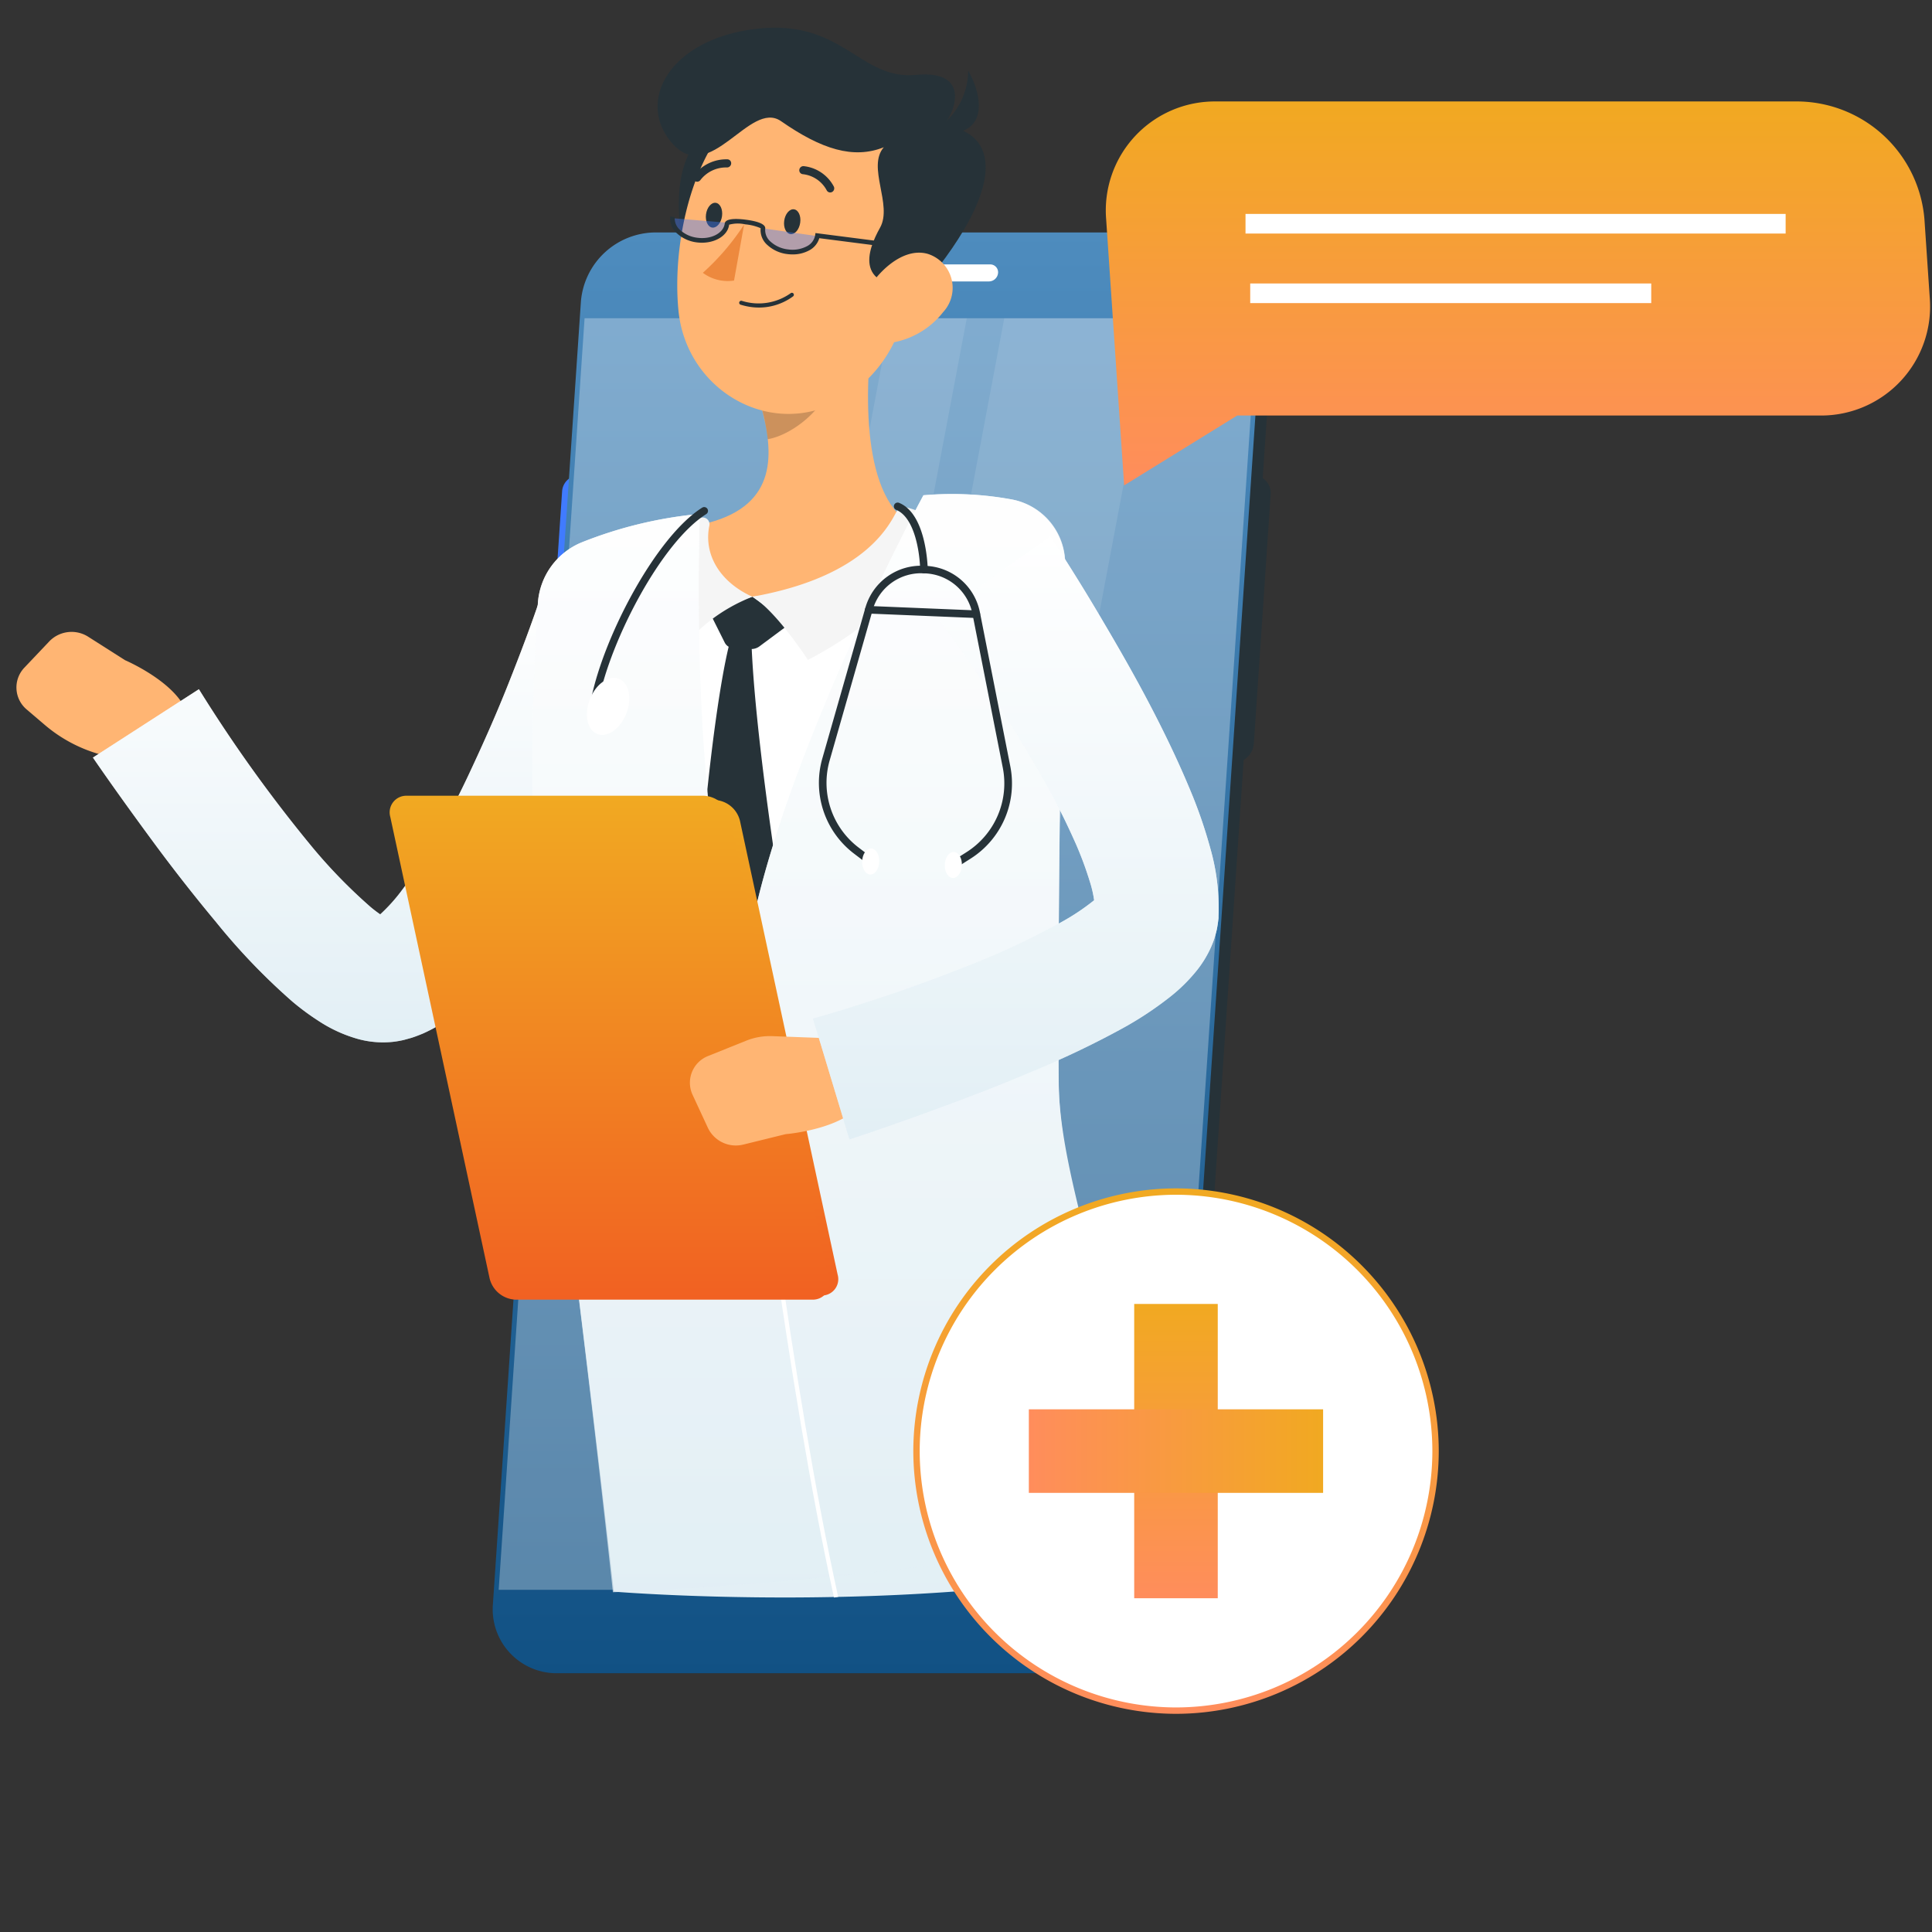 <svg xmlns="http://www.w3.org/2000/svg" xmlns:xlink="http://www.w3.org/1999/xlink" width="130" height="130" viewBox="0 0 130 130">
  <rect x="0" y="0" width="130" height="130" fill="#333333" stroke="none"/>
  <defs>
    <clipPath id="clip-path">
      <rect id="Rectangle_2319" data-name="Rectangle 2319" width="130" height="130" transform="translate(106 2765)" fill="#fff"/>
    </clipPath>
    <linearGradient id="linear-gradient" x1="0.5" x2="0.5" y2="1" gradientUnits="objectBoundingBox">
      <stop offset="0" stop-color="#4e8cbe"/>
      <stop offset="1" stop-color="#115184"/>
    </linearGradient>
    <linearGradient id="linear-gradient-2" x1="0.5" x2="0.5" y2="1" gradientUnits="objectBoundingBox">
      <stop offset="0" stop-color="#fff"/>
      <stop offset="1" stop-color="#e2eff5"/>
    </linearGradient>
    <linearGradient id="linear-gradient-6" x1="0.5" x2="0.5" y2="1" gradientUnits="objectBoundingBox">
      <stop offset="0" stop-color="#f1a922"/>
      <stop offset="1" stop-color="#f16122"/>
    </linearGradient>
    <linearGradient id="linear-gradient-10" x1="0.5" x2="0.5" y2="1" gradientUnits="objectBoundingBox">
      <stop offset="0" stop-color="#f1a921"/>
      <stop offset="1" stop-color="#ff8d5c"/>
    </linearGradient>
  </defs>
  <g id="Mask_Group_154" data-name="Mask Group 154" transform="translate(-106 -2765)" clip-path="url(#clip-path)">
    <g id="Group_57058" data-name="Group 57058" transform="translate(434.394 2705.822)">
      <g id="Group_57056" data-name="Group 57056" transform="translate(-309.394 65.178)">
        <g id="Group_57045" data-name="Group 57045" transform="translate(14.158 9.641)">
          <path id="Path_19961" data-name="Path 19961" d="M-225.866,189.613h-36.606a4.3,4.3,0,0,1-4.335-4.649l5.921-87.649a5.065,5.065,0,0,1,4.962-4.649h36.606a4.3,4.3,0,0,1,4.335,4.649l-5.921,87.649A5.064,5.064,0,0,1-225.866,189.613Z" transform="translate(267.592 -92.666)" fill="#263238"/>
          <path id="Path_19962" data-name="Path 19962" d="M-130.924,158.608h-.923a1.2,1.2,0,0,1-1.21-1.3l1.132-16.76a1.414,1.414,0,0,1,1.386-1.3h.923a1.2,1.2,0,0,1,1.21,1.3l-1.132,16.76A1.414,1.414,0,0,1-130.924,158.608Z" transform="translate(180.748 -122.913)" fill="#263238"/>
          <path id="Path_19963" data-name="Path 19963" d="M-254.981,147.428h-.922a.982.982,0,0,1-.99-1.061l.409-6.053a1.156,1.156,0,0,1,1.133-1.061h.922a.982.982,0,0,1,.99,1.061l-.409,6.053A1.156,1.156,0,0,1-254.981,147.428Z" transform="translate(261.15 -122.913)" fill="#407bff"/>
          <path id="Path_19964" data-name="Path 19964" d="M-257.063,178.247h-.921a.983.983,0,0,1-.99-1.061l.409-6.053a1.157,1.157,0,0,1,1.133-1.061h.922a.982.982,0,0,1,.99,1.061l-.409,6.053A1.156,1.156,0,0,1-257.063,178.247Z" transform="translate(262.502 -142.923)" fill="#407bff"/>
          <path id="Path_19965" data-name="Path 19965" d="M-228.076,189.613h-36.607a4.3,4.3,0,0,1-4.335-4.649l5.921-87.649a5.065,5.065,0,0,1,4.963-4.649h36.606a4.3,4.3,0,0,1,4.335,4.649l-5.921,87.649A5.064,5.064,0,0,1-228.076,189.613Z" transform="translate(269.027 -92.666)" fill="url(#linear-gradient)"/>
          <path id="Path_19966" data-name="Path 19966" d="M-267.9,194.684l5.78-85.562h45.267l-5.78,85.562Z" transform="translate(268.297 -103.351)" fill="#fff" opacity="0.3"/>
          <path id="Path_19967" data-name="Path 19967" d="M-216.949,194.684l16.153-85.562h10.14l-16.153,85.562Z" transform="translate(235.215 -103.351)" fill="#fff" opacity="0.1"/>
          <path id="Path_19968" data-name="Path 19968" d="M-238.786,194.684l16.153-85.562h5.136l-16.153,85.562Z" transform="translate(249.392 -103.351)" fill="#fff" opacity="0.1"/>
          <path id="Path_19969" data-name="Path 19969" d="M-199.914,98.795h8.827a.53.53,0,0,1,.534.573h0a.624.624,0,0,1-.612.573h-8.828a.531.531,0,0,1-.535-.573h0A.624.624,0,0,1-199.914,98.795Z" transform="translate(224.553 -96.645)" fill="#fff"/>
        </g>
        <g id="Group_57055" data-name="Group 57055" transform="translate(-16.885 -4.137)">
          <path id="Path_19973" data-name="Path 19973" d="M-224.981,116.247A72.294,72.294,0,0,0-247.31,117.4a5.952,5.952,0,0,0-4.779,5.135c-.807,7.131-1.728,23.115,1.869,46.956,0,0,30.485-2.566,30.485-2.566.063-4.328-3.016-24.037-.471-44.5A5.472,5.472,0,0,0-224.981,116.247Z" transform="translate(288.291 -83.172)" fill="#fff"/>
          <path id="Path_19974" data-name="Path 19974" d="M-237.175,125.459l1.093,2.185a.68.68,0,0,0,.572.374l1.179.061a.909.909,0,0,0,.589-.179l2.034-1.513-2.512-1.827Z" transform="translate(282.731 -86.272)" fill="#263238"/>
          <path id="Path_19975" data-name="Path 19975" d="M-234.623,128.953a1.966,1.966,0,0,0-1.376-.112c-.962,3.384-2.015,13.1-2.12,17.4,2.912,8.487,3.865,9.348,3.865,9.348l1.48-10.218S-234.431,134.926-234.623,128.953Z" transform="translate(283.066 -87.768)" fill="#263238"/>
          <path id="Path_19976" data-name="Path 19976" d="M-226.384,93.673c-.7,4.2-1.287,11.889,1.724,14.6-2.208,2.319-5.1,5.007-10.068,5.31s-4.2-3.135-2.94-4.972c4.634-1.235,4.41-4.693,3.5-7.921Z" transform="translate(283.24 -75.301)" fill="#ffb573"/>
          <path id="Path_19977" data-name="Path 19977" d="M-221.254,115.545a6.071,6.071,0,0,0-1.095-.356.431.431,0,0,0-.479.2c-.482.815-1.94,4.444-9.766,5.839,1.286.759,3,3.123,3.738,4.252,2.346-1.217,8.452-4.862,7.868-9.574A.467.467,0,0,0-221.254,115.545Z" transform="translate(281.104 -82.938)" fill="#f5f5f5"/>
          <path id="Path_19978" data-name="Path 19978" d="M-239.061,116.842a.454.454,0,0,0-.528-.542,6.334,6.334,0,0,0-.8.217.546.546,0,0,0-.165.1c-.6.554-3.868,5.271-.809,9.089a11.35,11.35,0,0,1,5.2-4.079C-238.367,120.626-239.454,118.78-239.061,116.842Z" transform="translate(284.676 -83.335)" fill="#f5f5f5"/>
          <path id="Path_19979" data-name="Path 19979" d="M-227.109,98.116l-4.606,4.152a13.475,13.475,0,0,1,.47,2.3c1.775-.3,4.166-2.324,4.3-4.194A6.279,6.279,0,0,0-227.109,98.116Z" transform="translate(280.792 -76.879)" opacity="0.2"/>
          <path id="Path_19980" data-name="Path 19980" d="M-236.3,73.752c-3.969,1.551-4.232,4.816-3.839,8.388s4.239,1.2,5.1-1.021S-230.8,71.6-236.3,73.752Z" transform="translate(283.831 -68.084)" fill="#263238"/>
          <path id="Path_19981" data-name="Path 19981" d="M-223.688,79.928c-1.1,5.616-1.466,8.952-4.682,11.538-4.838,3.889-11.4.527-11.978-5.266-.52-5.215,1.37-13.522,7.151-15.16A7.551,7.551,0,0,1-223.688,79.928Z" transform="translate(283.887 -67.15)" fill="#ffb573"/>
          <path id="Path_19982" data-name="Path 19982" d="M-224.65,82.609c-4.729.251-3.726-2.436-2.866-3.976s-.9-4.083.251-5.409c-2.041.812-4.186.143-6.913-1.755-2.117-1.473-4.764,4.426-7.343,1.469-2.436-2.795-.173-7,5.678-7.684s6.919,3.468,10.764,3.1,2.508,2.794,1.755,3.439C-220.1,72.006-218.345,75.086-224.65,82.609Z" transform="translate(284.619 -65.178)" fill="#263238"/>
          <path id="Path_19983" data-name="Path 19983" d="M-213.878,73.776a4.721,4.721,0,0,0,2.454-4.12C-210.171,71.895-210.31,74.434-213.878,73.776Z" transform="translate(274.455 -66.769)" fill="#263238"/>
          <path id="Path_19984" data-name="Path 19984" d="M-233.293,93.786a3.886,3.886,0,0,0,2.953-.7.136.136,0,0,0,.021-.191.135.135,0,0,0-.19-.016,3.729,3.729,0,0,1-3.282.509.139.139,0,0,0-.171.09.133.133,0,0,0,.086.169A4.41,4.41,0,0,0-233.293,93.786Z" transform="translate(281.592 -75.009)" fill="#263238"/>
          <path id="Path_19985" data-name="Path 19985" d="M-215.8,92.657a5.55,5.55,0,0,1-3.608,2.078c-1.88.241-2.5-1.507-1.712-3.139.71-1.469,2.544-3.364,4.3-2.853A2.4,2.4,0,0,1-215.8,92.657Z" transform="translate(277.147 -73.519)" fill="#ffb573"/>
          <path id="Path_19988" data-name="Path 19988" d="M-228.2,85.024c-.062.46-.353.807-.651.773s-.489-.434-.427-.894.353-.807.651-.773S-228.137,84.564-228.2,85.024Z" transform="translate(279.93 -71.909)" fill="#263238"/>
          <path id="Path_19989" data-name="Path 19989" d="M-236.36,84.348c-.062.46-.353.806-.651.773s-.489-.434-.427-.894.353-.807.651-.773S-236.3,83.888-236.36,84.348Z" transform="translate(282.829 -71.67)" fill="#263238"/>
          <path id="Path_19990" data-name="Path 19990" d="M-234.987,85.72a16.133,16.133,0,0,1-2.776,3.248,2.8,2.8,0,0,0,2.1.52Z" transform="translate(282.94 -72.474)" fill="#ed893e"/>
          <g id="Group_57046" data-name="Group 57046" transform="translate(42.971 12.712)">
            <path id="Path_19991" data-name="Path 19991" d="M-240.947,85.059c-.095.734.659,1.348,1.673,1.478a1.766,1.766,0,0,0,2.064-1.17" transform="translate(241.103 -84.953)" fill="#407bff" opacity="0.4"/>
            <path id="Path_19992" data-name="Path 19992" d="M-231.481,86.12c-.139.727.576,1.386,1.58,1.576a1.766,1.766,0,0,0,2.13-1.045" transform="translate(237.744 -85.329)" fill="#407bff" opacity="0.4"/>
            <path id="Path_19993" data-name="Path 19993" d="M-232.943,87.438a2.742,2.742,0,0,1-.346-.022,2.388,2.388,0,0,1-1.334-.6,1.33,1.33,0,0,1-.465-1.142,3.311,3.311,0,0,0-1.035-.259,2.256,2.256,0,0,0-1.088.023c-.09.783-1.069,1.328-2.165,1.192a2.4,2.4,0,0,1-1.334-.6,1.331,1.331,0,0,1-.465-1.142l.308.039a1.03,1.03,0,0,0,.369.876,2.084,2.084,0,0,0,1.161.515c.923.122,1.749-.311,1.832-.959.046-.357.8-.337,1.417-.257s1.353.25,1.307.607a1.031,1.031,0,0,0,.369.877,2.085,2.085,0,0,0,1.161.515A2.084,2.084,0,0,0-232,86.9a1.031,1.031,0,0,0,.579-.754L-231.4,86l7.961,1.023-.04.309-7.663-.986a1.37,1.37,0,0,1-.707.834A2.3,2.3,0,0,1-232.943,87.438Z" transform="translate(241.185 -84.894)" fill="#263238"/>
          </g>
          <path id="Path_19994" data-name="Path 19994" d="M-225.61,81.4a.263.263,0,0,0,.132-.038.277.277,0,0,0,.1-.373,2.6,2.6,0,0,0-2.029-1.36.278.278,0,0,0-.287.26.264.264,0,0,0,.25.283h0a2.073,2.073,0,0,1,1.6,1.095A.262.262,0,0,0-225.61,81.4Z" transform="translate(279.362 -70.313)" fill="#263238"/>
          <path id="Path_19995" data-name="Path 19995" d="M-238.528,80.421a.276.276,0,0,0,.237-.1,2.183,2.183,0,0,1,1.776-.859.28.28,0,0,0,.3-.246.263.263,0,0,0-.235-.3,2.736,2.736,0,0,0-2.255,1.06.272.272,0,0,0,.033.382A.259.259,0,0,0-238.528,80.421Z" transform="translate(283.297 -70.058)" fill="#263238"/>
          <path id="Path_19997" data-name="Path 19997" d="M-302.085,130.138l-2.473-1.574a2.082,2.082,0,0,0-2.618.3l-1.688,1.78a1.933,1.933,0,0,0,.169,2.818l1.208,1.03a9.8,9.8,0,0,0,3.589,1.945l3.643,1.074,2.389-2.566C-297.157,132.245-302.085,130.138-302.085,130.138Z" transform="translate(308.385 -87.578)" fill="#ffb573"/>
          <g id="Group_57049" data-name="Group 57049" transform="translate(4.139 38.136)">
            <g id="Group_57047" data-name="Group 57047" transform="translate(0 0)">
              <path id="Path_19998" data-name="Path 19998" d="M-262.412,127.547c-.9,2.205-1.787,4.254-2.749,6.352-.961,2.08-1.939,4.159-3.013,6.218s-2.224,4.1-3.526,6.151c-.658,1.022-1.362,2.042-2.169,3.064a19.438,19.438,0,0,1-2.968,3.076,10.49,10.49,0,0,1-2.382,1.468c-.266.107-.52.211-.818.3l-.449.124a6.72,6.72,0,0,1-.687.123,6.383,6.383,0,0,1-2.35-.173,9.472,9.472,0,0,1-2.7-1.226,16.687,16.687,0,0,1-1.772-1.31,42.709,42.709,0,0,1-5.124-5.338c-1.5-1.8-2.921-3.616-4.279-5.462s-2.674-3.668-4.012-5.613l7.13-4.6a96.713,96.713,0,0,0,7.452,10.413,35.292,35.292,0,0,0,4.109,4.249,8.683,8.683,0,0,0,.907.665c.242.159.479.226.315.164a1.786,1.786,0,0,0-.7-.037,2.065,2.065,0,0,0-.278.048.141.141,0,0,0-.049.01c-.031.012-.031,0-.038.01a3.973,3.973,0,0,0,.42-.314,11.634,11.634,0,0,0,1.587-1.769c.553-.734,1.1-1.555,1.621-2.412a59.41,59.41,0,0,0,2.916-5.51c.9-1.919,1.77-3.882,2.563-5.882.788-1.985,1.576-4.053,2.224-6.01Z" transform="translate(301.409 -124.324)" fill="url(#linear-gradient-2)"/>
            </g>
            <g id="Group_57048" data-name="Group 57048" transform="translate(0 0)" opacity="0.6">
              <path id="Path_19999" data-name="Path 19999" d="M-262.412,127.547c-.9,2.205-1.787,4.254-2.749,6.352-.961,2.08-1.939,4.159-3.013,6.218s-2.224,4.1-3.526,6.151c-.658,1.022-1.362,2.042-2.169,3.064a19.438,19.438,0,0,1-2.968,3.076,10.49,10.49,0,0,1-2.382,1.468c-.266.107-.52.211-.818.3l-.449.124a6.72,6.72,0,0,1-.687.123,6.383,6.383,0,0,1-2.35-.173,9.472,9.472,0,0,1-2.7-1.226,16.687,16.687,0,0,1-1.772-1.31,42.709,42.709,0,0,1-5.124-5.338c-1.5-1.8-2.921-3.616-4.279-5.462s-2.674-3.668-4.012-5.613l7.13-4.6a96.713,96.713,0,0,0,7.452,10.413,35.292,35.292,0,0,0,4.109,4.249,8.683,8.683,0,0,0,.907.665c.242.159.479.226.315.164a1.786,1.786,0,0,0-.7-.037,2.065,2.065,0,0,0-.278.048.141.141,0,0,0-.049.01c-.031.012-.031,0-.038.01a3.973,3.973,0,0,0,.42-.314,11.634,11.634,0,0,0,1.587-1.769c.553-.734,1.1-1.555,1.621-2.412a59.41,59.41,0,0,0,2.916-5.51c.9-1.919,1.77-3.882,2.563-5.882.788-1.985,1.576-4.053,2.224-6.01Z" transform="translate(301.409 -124.324)" fill="url(#linear-gradient-2)"/>
            </g>
          </g>
          <g id="Group_57050" data-name="Group 57050" transform="translate(33.699 31.379)">
            <path id="Path_20000" data-name="Path 20000" d="M-229.242,113.927c-2.418,4.484-11.026,21.71-12.068,32.322-3.813-9.647-2.978-31.066-2.978-31.066a28.487,28.487,0,0,0-7.915,1.9,4.766,4.766,0,0,0-2.98,4.065,169.09,169.09,0,0,0,1.046,33.19c2.673,20.826,4.06,33.362,4.06,33.362s19.9,1.652,36.336-1.817c-2.007-15.917-6.336-25.289-6.4-32.437-.079-9.194.133-27.172.425-34.676a4.439,4.439,0,0,0-3.559-4.559A22.284,22.284,0,0,0-229.242,113.927Z" transform="translate(255.564 -113.844)" fill="url(#linear-gradient-2)"/>
            <path id="Path_20001" data-name="Path 20001" d="M-229.242,113.927c-2.418,4.484-11.026,21.71-12.068,32.322-3.813-9.647-2.978-31.066-2.978-31.066a28.486,28.486,0,0,0-7.915,1.9,4.766,4.766,0,0,0-2.98,4.065,169.091,169.091,0,0,0,1.046,33.19c2.673,20.826,4,33.4,4,33.4s19.069-.658,35.509-4.127c-2.007-15.917-5.446-23.015-5.507-30.162-.079-9.2.134-27.18.425-34.68a4.371,4.371,0,0,0-3.357-4.511A22.089,22.089,0,0,0-229.242,113.927Z" transform="translate(255.564 -113.844)" opacity="0.7" fill="url(#linear-gradient-2)"/>
          </g>
          <path id="Path_20002" data-name="Path 20002" d="M-227.316,208.062c-3.164-14.369-5.675-35.454-5.88-37.993l.286-.016c.2,2.537,2.714,23.607,5.876,37.967Z" transform="translate(281.318 -102.432)" fill="#fff"/>
          <g id="Group_57051" data-name="Group 57051" transform="translate(24.115 51.681)">
            <path id="Path_20003" data-name="Path 20003" d="M-240.8,179.112h-19.648a1.84,1.84,0,0,1-1.7-1.4l-6.574-30.543a1.1,1.1,0,0,1,1.1-1.4h19.648a1.839,1.839,0,0,1,1.7,1.4l6.574,30.543A1.1,1.1,0,0,1-240.8,179.112Z" transform="translate(269.834 -145.485)" fill="url(#linear-gradient-6)"/>
            <path id="Path_20004" data-name="Path 20004" d="M-242,179.237H-261.98a1.871,1.871,0,0,1-1.733-1.425l-6.684-31.055a1.119,1.119,0,0,1,1.119-1.426H-249.3a1.871,1.871,0,0,1,1.732,1.426l6.684,31.055A1.118,1.118,0,0,1-242,179.237Z" transform="translate(270.429 -145.331)" fill="url(#linear-gradient-6)"/>
          </g>
          <path id="Path_20005" data-name="Path 20005" d="M-228.588,170.6l-4.972-.186a4.278,4.278,0,0,0-1.751.3l-2.566,1.031a1.933,1.933,0,0,0-1.057,2.617l1.032,2.225a2.082,2.082,0,0,0,2.385,1.122l2.845-.7s5.341-.426,5.532-3.215Z" transform="translate(283.421 -102.557)" fill="#ffb573"/>
          <g id="Group_57054" data-name="Group 57054" transform="translate(52.584 34.223)">
            <g id="Group_57052" data-name="Group 57052" transform="translate(0 0)">
              <path id="Path_20006" data-name="Path 20006" d="M-210.3,118.255c1.235,1.906,2.357,3.7,3.472,5.6,1.11,1.876,2.2,3.775,3.224,5.736s2,3.981,2.883,6.149a31.7,31.7,0,0,1,1.176,3.477,14.589,14.589,0,0,1,.568,4.431l-.007.168,0,.084c0,.021,0,.058-.01.127-.026.233-.061.467-.107.7-.049.205-.105.41-.169.611s-.132.357-.206.534a7.186,7.186,0,0,1-.941,1.562,11.17,11.17,0,0,1-1.789,1.782,23.181,23.181,0,0,1-3.214,2.133,60.072,60.072,0,0,1-6.142,2.926c-2.027.865-4.056,1.651-6.092,2.393-2.044.76-4.043,1.457-6.161,2.167l-2.455-8.124c1.909-.531,3.9-1.178,5.83-1.835,1.93-.678,3.842-1.393,5.7-2.16a50.274,50.274,0,0,0,5.251-2.537,15.266,15.266,0,0,0,2.045-1.362,2.3,2.3,0,0,0,.447-.442.714.714,0,0,0-.125.213c-.026.055-.035.094-.063.166a1.245,1.245,0,0,0-.063.231,1.559,1.559,0,0,0-.05.3c0,.036,0,.041,0,.028l0-.014,0-.029a7.441,7.441,0,0,0-.35-1.8,23.517,23.517,0,0,0-.919-2.483,49.68,49.68,0,0,0-2.669-5.2c-1.006-1.73-2.073-3.455-3.2-5.148-1.126-1.675-2.322-3.4-3.5-4.946Z" transform="translate(226.276 -118.255)" fill="url(#linear-gradient-2)"/>
            </g>
            <g id="Group_57053" data-name="Group 57053" transform="translate(0 0)" opacity="0.7">
              <path id="Path_20007" data-name="Path 20007" d="M-210.3,118.255c1.235,1.906,2.357,3.7,3.472,5.6,1.11,1.876,2.2,3.775,3.224,5.736s2,3.981,2.883,6.149a31.7,31.7,0,0,1,1.176,3.477,14.589,14.589,0,0,1,.568,4.431l-.007.168,0,.084c0,.021,0,.058-.01.127-.026.233-.061.467-.107.7-.049.205-.105.41-.169.611s-.132.357-.206.534a7.186,7.186,0,0,1-.941,1.562,11.17,11.17,0,0,1-1.789,1.782,23.181,23.181,0,0,1-3.214,2.133,60.072,60.072,0,0,1-6.142,2.926c-2.027.865-4.056,1.651-6.092,2.393-2.044.76-4.043,1.457-6.161,2.167l-2.455-8.124c1.909-.531,3.9-1.178,5.83-1.835,1.93-.678,3.842-1.393,5.7-2.16a50.274,50.274,0,0,0,5.251-2.537,15.266,15.266,0,0,0,2.045-1.362,2.3,2.3,0,0,0,.447-.442.714.714,0,0,0-.125.213c-.026.055-.035.094-.063.166a1.245,1.245,0,0,0-.063.231,1.559,1.559,0,0,0-.05.3c0,.036,0,.041,0,.028l0-.014,0-.029a7.441,7.441,0,0,0-.35-1.8,23.517,23.517,0,0,0-.919-2.483,49.68,49.68,0,0,0-2.669-5.2c-1.006-1.73-2.073-3.455-3.2-5.148-1.126-1.675-2.322-3.4-3.5-4.946Z" transform="translate(226.276 -118.255)" fill="url(#linear-gradient-2)"/>
            </g>
          </g>
          <path id="Path_20008" data-name="Path 20008" d="M-216.6,141.721a.256.256,0,0,1-.217-.119.256.256,0,0,1,.079-.353l1.008-.64a5.473,5.473,0,0,0,2.448-5.712l-2.023-10.256a3.388,3.388,0,0,0-3.261-2.8,3.384,3.384,0,0,0-3.482,2.515l-2.873,10.052a5.471,5.471,0,0,0,1.963,5.9l.95.722a.256.256,0,0,1,.049.359.256.256,0,0,1-.359.049l-.95-.722a5.979,5.979,0,0,1-2.145-6.445l2.872-10.051a3.892,3.892,0,0,1,4-2.884,3.876,3.876,0,0,1,3.74,3.208l2.024,10.255a5.982,5.982,0,0,1-2.676,6.244l-1.008.64A.255.255,0,0,1-216.6,141.721Z" transform="translate(278.638 -85.125)" fill="#263238"/>
          <path id="Path_20009" data-name="Path 20009" d="M-213.352,126.335h-.011l-7.239-.3a.255.255,0,0,1-.245-.266.271.271,0,0,1,.266-.245l7.239.3a.256.256,0,0,1,.245.266A.256.256,0,0,1-213.352,126.335Z" transform="translate(276.931 -86.613)" fill="#263238"/>
          <path id="Path_20010" data-name="Path 20010" d="M-215.8,119.5a.255.255,0,0,1-.255-.249c-.03-1.261-.4-3.526-1.611-4.022a.256.256,0,0,1-.14-.333.256.256,0,0,1,.334-.14c1.787.733,1.918,4.1,1.928,4.482a.255.255,0,0,1-.25.262Z" transform="translate(275.856 -82.783)" fill="#263238"/>
          <path id="Path_20011" data-name="Path 20011" d="M-249.172,128.428a.271.271,0,0,1-.051,0,.256.256,0,0,1-.2-.3c.848-4.237,4.37-10.928,7.471-12.884a.257.257,0,0,1,.353.08.256.256,0,0,1-.079.353c-3,1.891-6.414,8.412-7.243,12.551A.255.255,0,0,1-249.172,128.428Z" transform="translate(287.084 -82.948)" fill="#263238"/>
          <path id="Path_20012" data-name="Path 20012" d="M-247.208,135.429c-.4,1.026-1.277,1.642-1.954,1.377s-.9-1.313-.5-2.339,1.277-1.642,1.954-1.376S-246.805,134.4-247.208,135.429Z" transform="translate(287.237 -89.28)" fill="#fff"/>
          <path id="Path_20013" data-name="Path 20013" d="M-219.987,151.74c-.02.482-.294.861-.611.849s-.559-.415-.539-.9.294-.862.612-.849S-219.967,151.258-219.987,151.74Z" transform="translate(277.035 -95.608)" fill="#fff"/>
          <path id="Path_20014" data-name="Path 20014" d="M-211.363,152.1c-.021.482-.294.862-.612.849s-.559-.415-.539-.9.294-.861.612-.849S-211.343,151.618-211.363,152.1Z" transform="translate(273.971 -95.736)" fill="#fff"/>
        </g>
      </g>
      <g id="Group_57057" data-name="Group 57057" transform="translate(-253.985 66.005)">
        <path id="Path_20016" data-name="Path 20016" d="M-134.731,124.56h39.214a8.634,8.634,0,0,1,8.46,7.925l.357,5.283a7.334,7.334,0,0,1-7.39,7.925H-133.3l-7.607,4.7-1.21-17.9A7.334,7.334,0,0,1-134.731,124.56Z" transform="translate(142.139 -124.56)" fill="url(#linear-gradient-10)"/>
        <rect id="Rectangle_2273" data-name="Rectangle 2273" width="36.344" height="1.321" transform="translate(9.399 7.567)" fill="#fff"/>
        <rect id="Rectangle_2274" data-name="Rectangle 2274" width="26.984" height="1.321" transform="translate(9.715 12.247)" fill="#fff"/>
      </g>
      <g id="Group_60761" data-name="Group 60761" transform="translate(-266.943 139.139)">
        <ellipse id="Ellipse_269" data-name="Ellipse 269" cx="17.463" cy="17.463" rx="17.463" ry="17.463" transform="translate(0.215 0.216)" fill="#fff"/>
        <path id="Path_19960" data-name="Path 19960" d="M-122.6,305.711a17.7,17.7,0,0,1-17.678-17.679A17.7,17.7,0,0,1-122.6,270.355a17.7,17.7,0,0,1,17.678,17.678A17.7,17.7,0,0,1-122.6,305.711Zm0-34.927a17.268,17.268,0,0,0-17.249,17.248A17.269,17.269,0,0,0-122.6,305.282a17.269,17.269,0,0,0,17.248-17.249A17.268,17.268,0,0,0-122.6,270.784Z" transform="translate(140.282 -270.353)" fill="url(#linear-gradient-10)"/>
      </g>
      <g id="Group_60762" data-name="Group 60762" transform="translate(-259.166 146.918)">
        <rect id="Rectangle_2270" data-name="Rectangle 2270" width="5.622" height="19.802" transform="translate(7.09)" fill="url(#linear-gradient-10)"/>
        <rect id="Rectangle_2271" data-name="Rectangle 2271" width="5.622" height="19.801" transform="translate(19.801 7.09) rotate(90)" fill="url(#linear-gradient-10)"/>
      </g>
    </g>
  </g>
</svg>
